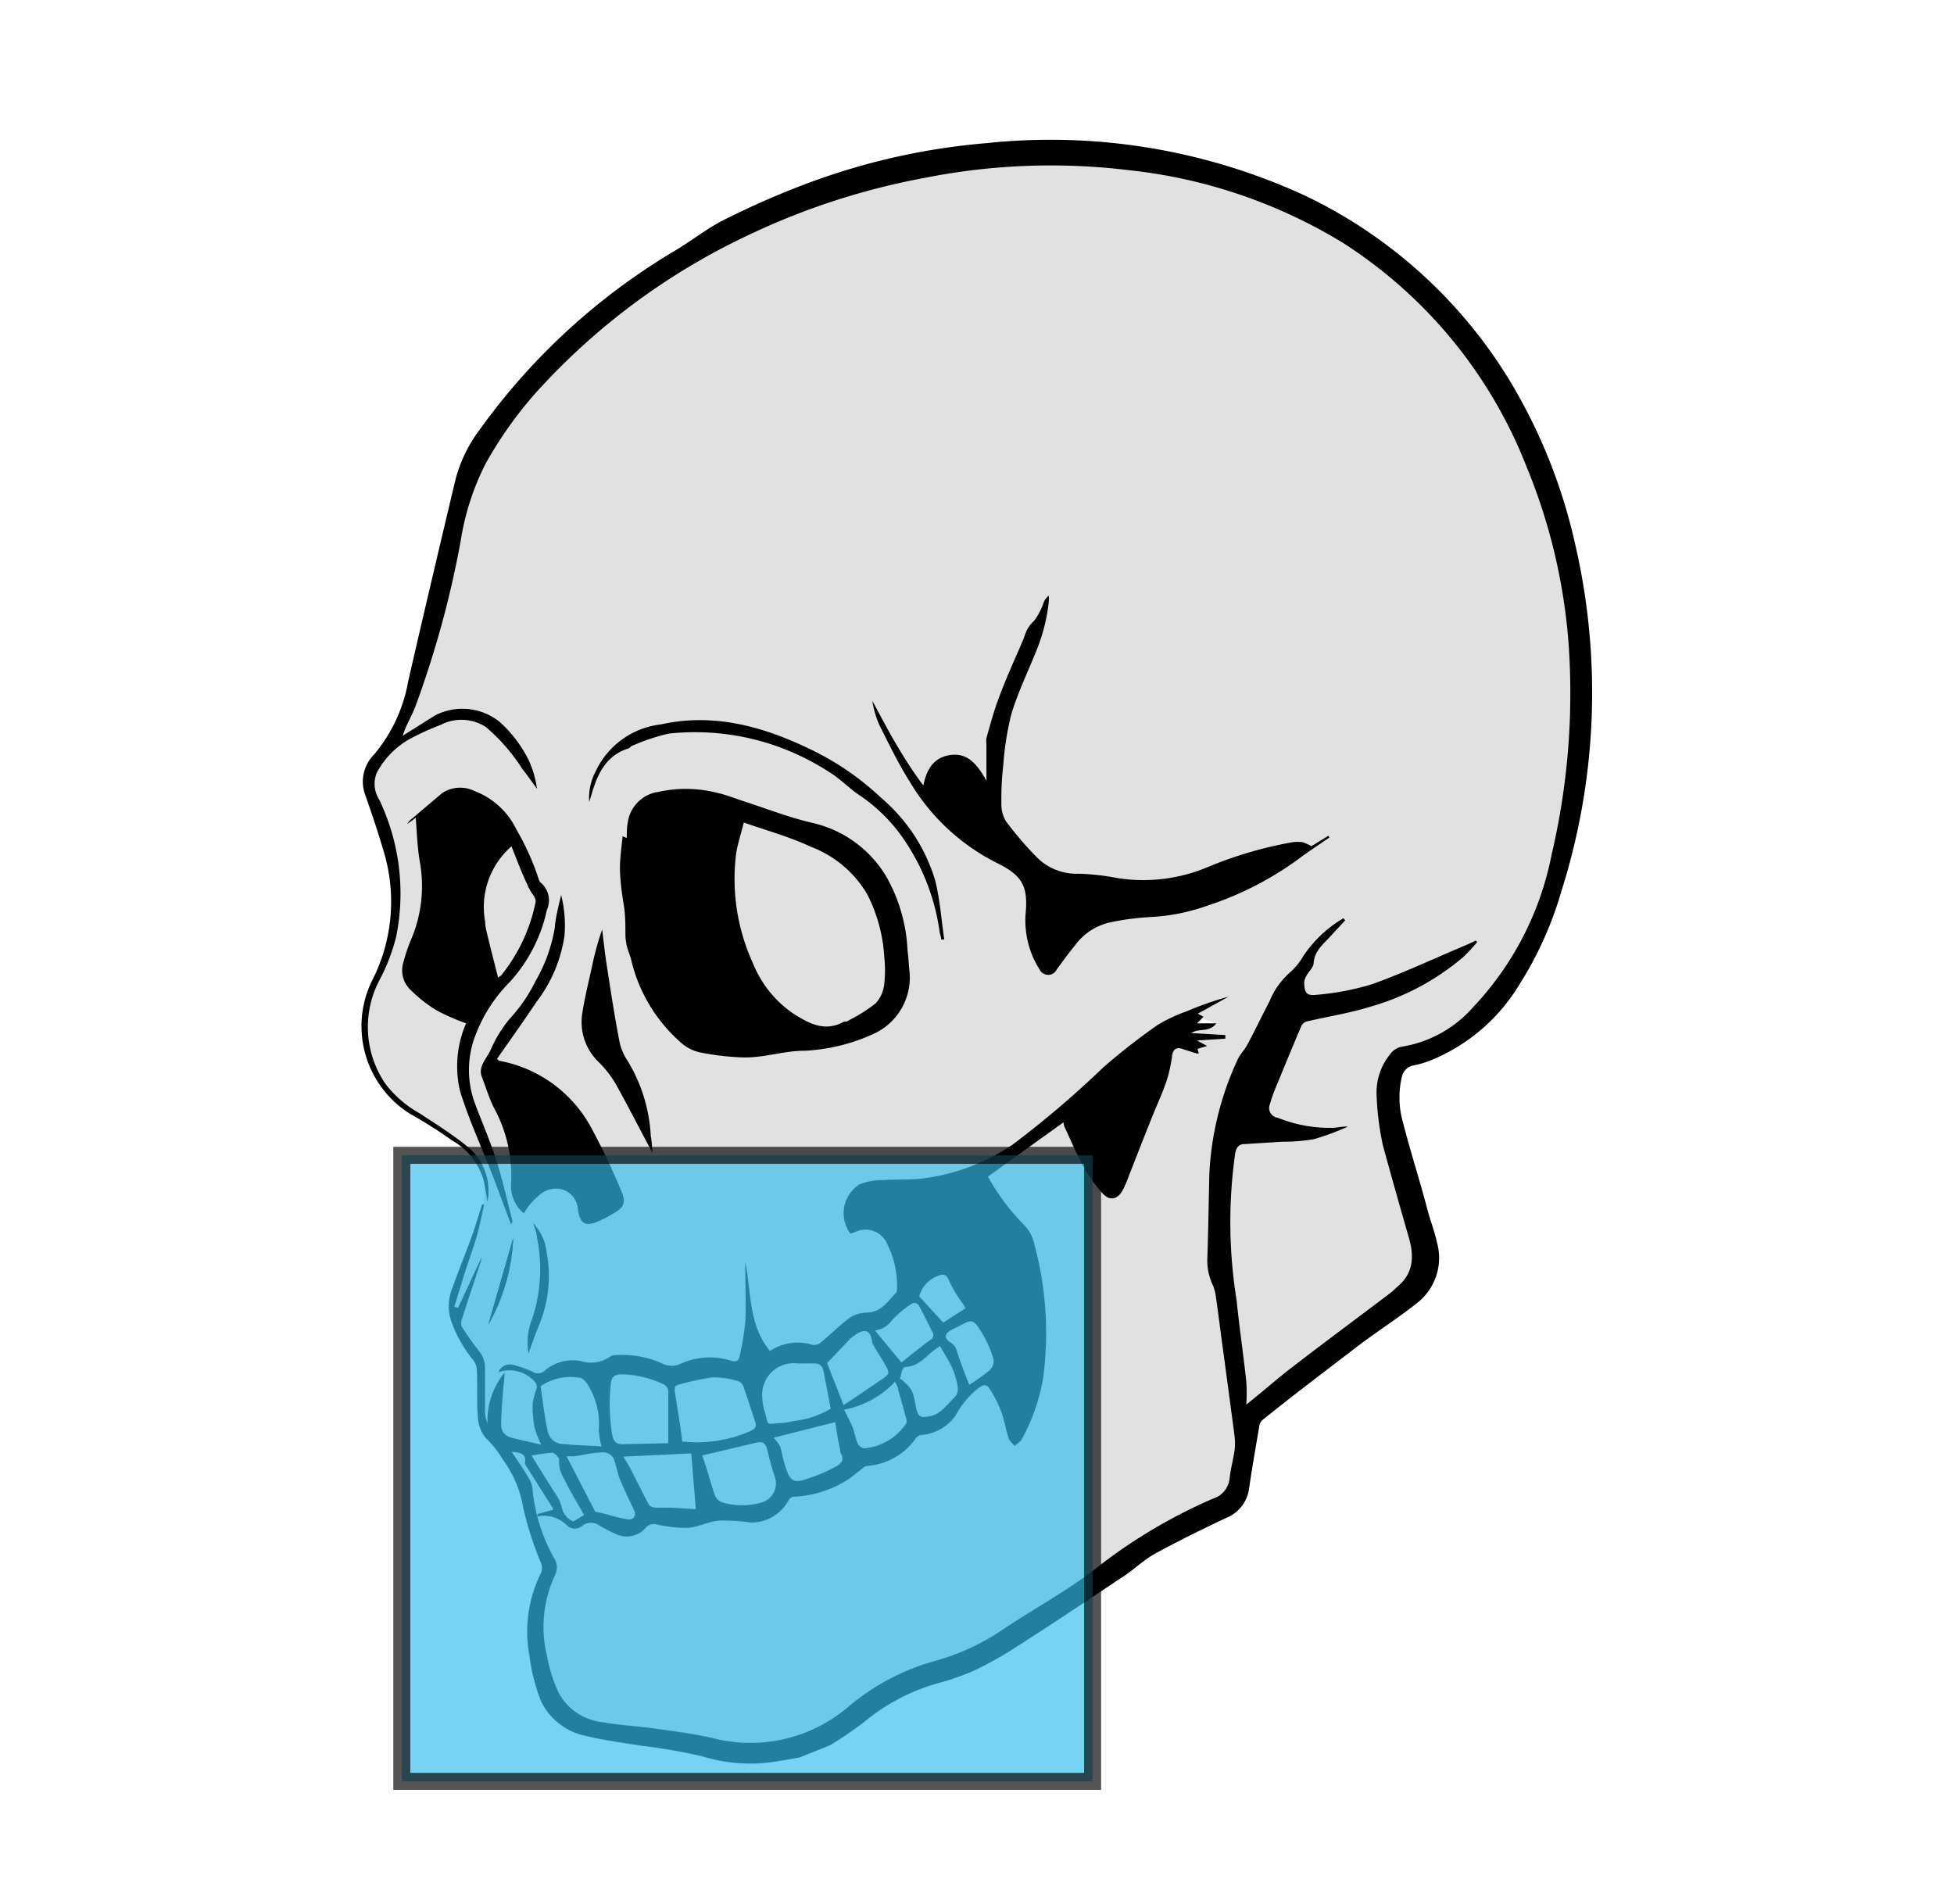 <?xml version="1.0" encoding="utf-8"?>
<svg id="Слой_1" data-name="Слой 1" viewBox="0 0 114.91 111.99" xmlns="http://www.w3.org/2000/svg">
  <defs>
    <style>.cls-1{fill:#e1e1e1;}.cls-2{fill:#35beeb;stroke:#000;stroke-miterlimit:10;opacity:0.67;}</style>
  </defs>
  <path class="cls-1" d="M80.93,64.45,73.26,82.59m-.53-6.15,2-17.61a4.58,4.58,0,0,1,1.16-1.67,3.85,3.85,0,0,0,.83-1A7.28,7.28,0,0,1,79,54l.11.12-.86.93c-.43.47-.94.86-1,1.58,0,.26-.29.5-.43.76a1,1,0,0,0-.12.36c0,.63.13.83.74.75a15.7,15.7,0,0,0,3.21-.61c1.83-.65,3.59-1.48,5.39-2.24.25-.1.5-.22.75-.34l.08.09a9.94,9.94,0,0,1-.83.89,14.54,14.54,0,0,1-5.45,2.91c-1.22.38-2.5.58-3.75.87m-7-.53a18.64,18.64,0,0,1,2.48-.87l-1.81,1,.33.18-.38.39,1.14,0M26.72,76.9l.21.09m1.58-7.61a3.89,3.89,0,0,0-1.84-2.31C25.83,66.52,25,66,24.1,65.49a6.08,6.08,0,0,1-2.25-7.76,10.19,10.19,0,0,0,.7-7.71c-.32-1.09-.68-2.17-1.06-3.24A2.26,2.26,0,0,1,22,44.37a9.13,9.13,0,0,0,2-4.28c.9-3.93,1.83-7.86,2.76-11.78a8.33,8.33,0,0,1,1.42-3A38,38,0,0,1,39.68,14.75c1.07-.63,2-1.41,3.16-1.95a48.59,48.59,0,0,1,5-2.15A39.29,39.29,0,0,1,58,8.42a35.76,35.76,0,0,1,18.8,3.11,28.41,28.41,0,0,1,12.07,11A32.12,32.12,0,0,1,92.63,32a38.64,38.64,0,0,1-.8,20.38,21.34,21.34,0,0,1-2.5,5.55,10.86,10.86,0,0,1-5.18,4.42,5.61,5.61,0,0,1-1,.3.86.86,0,0,0-.71.67,5.35,5.35,0,0,0,.09,2.78c.44,1.72,1,3.43,1.44,5.14.17.61.4,1.2.53,1.81a3.36,3.36,0,0,1-1.21,3.61c-1.11.88-2.31,1.64-3.43,2.49C78,80.58,76.11,82,74.25,83.5a.55.55,0,0,0-.19.34c-.21,1.24-.43,2.48-.61,3.72a2.17,2.17,0,0,1-1.38,1.72c-1.41.67-2.82,1.36-4.19,2.11-.69.39-1.29,1-1.95,1.4-2,1.34-4,2.68-6.07,4a22.82,22.82,0,0,1-2.4,1.37,14.2,14.2,0,0,1-2.18.79,11.8,11.8,0,0,0-4.48,2.33,22.9,22.9,0,0,1-2,1.36l-1.88.73c-.75.12-1.49.27-2.24.33a9.7,9.7,0,0,1-3.5-.42,34.23,34.23,0,0,0-3.53-.61c-1.11-.18-2.23-.32-3.32-.59A3.72,3.72,0,0,1,31.8,100a11.36,11.36,0,0,1-.67-2.67,7.72,7.72,0,0,1,.7-4.86.79.79,0,0,0,0-.52,19.89,19.89,0,0,1-1.06-3.28,6.62,6.62,0,0,0-1.2-2.84,5.74,5.74,0,0,0-1-1.26,2.14,2.14,0,0,1-.47-1.3c-.08-.9,0-1.81-.06-2.72a1,1,0,0,0-.22-.58,7.6,7.6,0,0,1-1.28-2.27,2.82,2.82,0,0,1,.08-2c.35-1,.73-1.91,1.08-2.87.24-.65.43-1.3.65-2l.12,0"/>
  <path d="M28.72,77.89l1.46-5.09A11.24,11.24,0,0,1,28.72,77.89Z"/>
  <path d="M47,103.36c-.75.12-1.49.27-2.24.33a9.7,9.7,0,0,1-3.5-.42,34.23,34.23,0,0,0-3.53-.61c-1.11-.18-2.23-.32-3.32-.59A3.72,3.72,0,0,1,31.8,100a11.36,11.36,0,0,1-.67-2.67,7.72,7.72,0,0,1,.7-4.86.79.79,0,0,0,0-.52,19.89,19.89,0,0,1-1.06-3.28,6.62,6.62,0,0,0-1.2-2.84,5.74,5.74,0,0,0-1-1.26,2.14,2.14,0,0,1-.47-1.3c-.08-.9,0-1.81-.06-2.72a1,1,0,0,0-.22-.58,7.6,7.6,0,0,1-1.28-2.27,2.82,2.82,0,0,1,.08-2c.35-1,.73-1.91,1.08-2.87.24-.65.43-1.3.65-2l.12,0c-.15.68-.28,1.36-.47,2s-.45,1.33-.66,2-.42,1.35-.62,2l.21.09,1.4-3h0a2.09,2.09,0,0,1-.08.34c-.36,1.11-.74,2.22-1.09,3.34a.58.58,0,0,0,0,.43c.32.49.67,1,1,1.41a1.52,1.52,0,0,1,.36,1c0,.85,0,1.7,0,2.54a2.17,2.17,0,0,0,.15.74,4.48,4.48,0,0,1,1-3c0,.4-.06.72-.08,1-.05.67-.11,1.35-.12,2s.39.78.86.89l1.5.35A5.77,5.77,0,0,1,31.45,84a5.89,5.89,0,0,1-.12-1.51,5.48,5.48,0,0,1,.23-.86.44.44,0,0,0-.09-.35,2,2,0,0,0-2.16-.59.73.73,0,0,1,.85-.43,7.13,7.13,0,0,1,1.15.4.58.58,0,0,0,.74-.07,2.56,2.56,0,0,1,2.12-.55,1.92,1.92,0,0,0,1.69-.25c.14-.12.42-.1.63-.11a5.56,5.56,0,0,1,2.51.53,1.21,1.21,0,0,0,1,0,4.17,4.17,0,0,1,3-.19c.28.1.44,0,.49-.25a16.09,16.09,0,0,0,.34-2.06c.05-1,0-2,0-2.94a3.08,3.08,0,0,1,0-.52c.36,1.76.18,3.66,1.45,5.2a2.92,2.92,0,0,1,2.51-.36.65.65,0,0,0,.48-.14c.57-.47,1.09-1,1.68-1.44a1.87,1.87,0,0,1,1-.32c.85,0,1.25-.65,1.75-1.17a.31.31,0,0,0,.05-.2,5.43,5.43,0,0,0-.56-2.63,1.39,1.39,0,0,0-1.94-.72l-.24.07a2,2,0,0,1,.52-2.88,3.4,3.4,0,0,1,1.36-.26c.76-.06,1.55,0,2.31-.09a12.14,12.14,0,0,0,5.35-2,57.78,57.78,0,0,0,5.33-4.54,37.76,37.76,0,0,1,3.16-2.47,8.59,8.59,0,0,1,1.73-.82,18.64,18.64,0,0,1,2.48-.87l-1.81,1,.33.18-.38.39,1.14,0c-.43.57-1,.25-1.47.57l2,.12v.21l-1.67.11.6.32-.57.17.08.27c-.06,0-.1,0-.14,0l-.87-.28c-.34-.1-.51.07-.56.41a8.69,8.69,0,0,1-.34,1.53c-.27.77-.62,1.52-.92,2.28-.44,1.1-.87,2.2-1.3,3.3a6.39,6.39,0,0,1-.35.81c-.3.54-.76.64-1.17.19a8.23,8.23,0,0,1-1.12-1.56c-.43-.78-.77-1.6-1.15-2.41L62.54,66,58.1,69.19a12.62,12.62,0,0,0,2.16,2.88,2.36,2.36,0,0,1,.57,1.11A20,20,0,0,1,61.35,81a11.28,11.28,0,0,1-1.26,3.63c-.08.16-.28.27-.42.4-.13-.15-.31-.29-.36-.46-.17-.53-.25-1.09-.45-1.6a6.79,6.79,0,0,0-.69-1.34c-.15-.23-.35-.21-.63,0a5,5,0,0,0-1.3,1.54,2.69,2.69,0,0,1-2,1.21.51.51,0,0,0-.36.17A3.86,3.86,0,0,1,51,86.21c-.17,0-.32.19-.48.3s-.49.41-.77.57a6.46,6.46,0,0,1-3.09.94.4.4,0,0,0-.28.2,2.52,2.52,0,0,1-2.18,1.32h0a12.33,12.33,0,0,0-1.91-.12c-.62.06-1.22.38-1.84.43a8.12,8.12,0,0,1-1.82-.2.62.62,0,0,0-.68.22,1.47,1.47,0,0,1-1.64.38,11.64,11.64,0,0,1-1.06-.53.81.81,0,0,0-1,0,.66.66,0,0,1-.94-.05,1.93,1.93,0,0,0-1.7-.5l0-.13.92-.26,0-.06-1.6-2.53s-.07-.11-.06-.16c.1-.56-.27-.6-.78-.66.36.57.69,1,1,1.55a1.37,1.37,0,0,1,.22.6,10.28,10.28,0,0,0,1.28,4.12,1,1,0,0,1,.07.95,7.16,7.16,0,0,0-.48,4.84,8.44,8.44,0,0,0,.69,2.15,3.35,3.35,0,0,0,2.58,1.7c1,.18,2.09.23,3.13.38s2.26.3,3.37.56a8.86,8.86,0,0,0,7.94-1.85,13.48,13.48,0,0,1,5.11-2.7,13.46,13.46,0,0,0,4-1.86c1.92-1.28,4-2.39,5.76-3.82a31.1,31.1,0,0,1,6.55-3.85,1.4,1.4,0,0,0,1-1.2c.06-.55.21-1.09.29-1.64a3.54,3.54,0,0,0,0-.86c-.24-1.82-.48-3.63-.73-5.45-.12-.89-.23-1.78-.36-2.68a2.54,2.54,0,0,0-.18-.72A3.36,3.36,0,0,1,71,74c.06-1.68.08-3.36.12-5a17.93,17.93,0,0,1,1.64-6.64c.14-.34.42-.6.59-.92.45-.84.86-1.7,1.3-2.54a4.58,4.58,0,0,1,1.16-1.67,3.85,3.85,0,0,0,.83-1A7.28,7.28,0,0,1,79,54l.11.12-.86.93c-.43.47-.94.86-1,1.58,0,.26-.29.5-.43.76a1,1,0,0,0-.12.36c0,.63.13.83.74.75a15.7,15.7,0,0,0,3.21-.61c1.83-.65,3.59-1.48,5.39-2.24.25-.1.5-.22.75-.34l.08.09a9.94,9.94,0,0,1-.83.89,14.54,14.54,0,0,1-5.45,2.91c-1.22.38-2.5.58-3.75.87a.51.51,0,0,0-.3.24q-.72,1.7-1.41,3.39a9.58,9.58,0,0,0-.45,1.23.58.58,0,0,0,.46.8,8.13,8.13,0,0,0,3.38.59,3.61,3.61,0,0,1,.75-.07,14.43,14.43,0,0,1-2,.74,10.45,10.45,0,0,1-1.86.15l-2.22.14c-.33,0-.48.18-.55.54a28.7,28.7,0,0,0,.08,8.63c.16,1.6.4,3.19.57,4.78a9.32,9.32,0,0,1,0,1.37c1-.79,1.81-1.52,2.7-2.2,1.88-1.45,3.79-2.86,5.69-4.3.19-.14.35-.3.53-.46,1-.86.93-1.92.6-3-.5-1.75-1-3.5-1.48-5.27a16.11,16.11,0,0,1-.37-2.86,3.58,3.58,0,0,1,.81-2.54,1.09,1.09,0,0,1,.63-.41,7.09,7.09,0,0,0,4.22-2.32,18.11,18.11,0,0,0,4.63-9,41.43,41.43,0,0,0,1-12.31,33.83,33.83,0,0,0-2.48-10.49A27.52,27.52,0,0,0,78.94,14.26,30.34,30.34,0,0,0,66.32,10a38,38,0,0,0-11.94.46,41.71,41.71,0,0,0-10.44,3.4A39.38,39.38,0,0,0,31.42,23.2a23.61,23.61,0,0,0-2.87,4.08,15.17,15.17,0,0,0-1.46,4.54,58.52,58.52,0,0,1-2.69,9.8c-.23.56-.55,1.09-.72,1.65l1.89-1.19a3.49,3.49,0,0,1,3.81.37,7.46,7.46,0,0,1,1.71,2.25,5.94,5.94,0,0,1,.49,1.69c-.28-.38-.55-.78-.85-1.15a11.06,11.06,0,0,0-2.15-2.48,2.64,2.64,0,0,0-2.67-.13,15.48,15.48,0,0,0-1.61.72,4.91,4.91,0,0,0-2.14,2.09A1.7,1.7,0,0,0,22.29,47a12.8,12.8,0,0,1,1,8.12,11.44,11.44,0,0,1-1,2.57,5.91,5.91,0,0,0,.4,6.08,6.57,6.57,0,0,0,2,1.71c.93.61,1.87,1.2,2.73,1.89a3.37,3.37,0,0,1,1.25,3.3c-.08-.47-.14-.89-.24-1.29a3.89,3.89,0,0,0-1.84-2.31C25.83,66.52,25,66,24.1,65.49a6.08,6.08,0,0,1-2.25-7.76,10.19,10.19,0,0,0,.7-7.71c-.32-1.09-.68-2.17-1.06-3.24A2.26,2.26,0,0,1,22,44.37a9.13,9.13,0,0,0,2-4.28c.9-3.93,1.83-7.86,2.76-11.78a8.33,8.33,0,0,1,1.42-3A38,38,0,0,1,39.68,14.75c1.07-.63,2-1.41,3.16-1.95a48.59,48.59,0,0,1,5-2.15A39.29,39.29,0,0,1,58,8.42a35.76,35.76,0,0,1,18.8,3.11,28.41,28.41,0,0,1,12.07,11A32.12,32.12,0,0,1,92.63,32a38.64,38.64,0,0,1-.8,20.38,21.34,21.34,0,0,1-2.5,5.55,10.86,10.86,0,0,1-5.18,4.42,5.61,5.61,0,0,1-1,.3.86.86,0,0,0-.71.67,5.35,5.35,0,0,0,.09,2.78c.44,1.72,1,3.43,1.44,5.14.17.61.4,1.2.53,1.81a3.36,3.36,0,0,1-1.21,3.61c-1.11.88-2.31,1.64-3.43,2.49C78,80.58,76.11,82,74.25,83.5a.55.55,0,0,0-.19.34c-.21,1.24-.43,2.48-.61,3.72a2.17,2.17,0,0,1-1.38,1.72c-1.41.67-2.82,1.36-4.19,2.11-.69.39-1.29,1-1.95,1.4-2,1.34-4,2.68-6.07,4a22.82,22.82,0,0,1-2.4,1.37,14.2,14.2,0,0,1-2.18.79,11.8,11.8,0,0,0-4.48,2.33,22.9,22.9,0,0,1-2,1.36ZM40.12,84.77a7.81,7.81,0,0,0,4-.61c.31-.14.39-.28.28-.59-.23-.66-.43-1.33-.67-2a.53.53,0,0,0-.29-.34A5.09,5.09,0,0,0,41.88,81a15.85,15.85,0,0,0-1.91.41c-.32.06-.31.24-.28.47C39.83,82.79,40,83.74,40.12,84.77Zm-.82.1c0-1.1,0-2.09,0-3.08a.51.51,0,0,0-.25-.37,6.05,6.05,0,0,0-2.44-.6c-.51,0-.66.16-.7.65A11.19,11.19,0,0,0,36,84.36c.07.4.23.57.6.57Zm2,.72.26.79c.17.54.3,1.09.51,1.62a.74.74,0,0,0,.47.37,4.11,4.11,0,0,0,2.2,0,1.17,1.17,0,0,0,.83-1.51c-.17-.5-.31-1-.43-1.53s-.31-.58-.76-.47Zm7.55-2.75c-.14-.76-.27-1.43-.4-2.11-.05-.33-.18-.55-.55-.55s-.67,0-1,0A1.85,1.85,0,0,0,44.82,82,3.52,3.52,0,0,0,45,83.11c.21.72,0,.64.85.58.27,0,.55-.07.82-.12A5.59,5.59,0,0,0,48.86,82.84ZM35.37,85.06a6.37,6.37,0,0,1-.16-.94,4.38,4.38,0,0,0-.7-2.78c-.2-.25-.33-.34-.58-.34a3.13,3.13,0,0,0-2.14.52c.13.84.22,1.75.42,2.64a.93.93,0,0,0,.94.76C33.89,85,34.62,85,35.37,85.06Zm5.55,3.69-.27-3.28-4,.19c.17.27.29.46.4.66.37.72.73,1.45,1.11,2.17a.53.53,0,0,0,.36.17c.31,0,.63,0,.94,0Zm8.2-5.12-3.63.92a2.73,2.73,0,0,1,.37.47,3.52,3.52,0,0,1,.15.58,8.91,8.91,0,0,0,.27.92c.2.51.43.67.94.52A10,10,0,0,0,49,86.33c.33-.17.76-.4.41-.92,0,0,0-.12,0-.17C49.28,84.71,49.2,84.18,49.12,83.63Zm.49-1,.84-.56,1.37-.93c.5-.34.52-.38.23-.89s-.47-.76-.69-1.15a.53.53,0,0,1-.08-.24c-.09-.58-.37-.73-.86-.44a2.53,2.53,0,0,0-.45.34l-1.33,1.4ZM35,88.89l.66.16a11.69,11.69,0,0,0,1.3.31c.31,0,.47-.25.34-.52-.29-.63-.6-1.25-.86-1.89-.16-.4-.2-.84-.38-1.23a.71.71,0,0,0-.56-.31c-.58,0-1.17.15-1.75.23l-.43,0Zm18-7.78c.66.59.67.61.87,1.66.12.58.28.63.88.5s1-.74,1.45-1.17a.71.71,0,0,0,.12-.54A4.52,4.52,0,0,0,56,80.45c-.2-.45-.48-.86-.72-1.29l-.18.12c-.61.4-1,1.07-1.88,1.11-.06,0-.14.13-.17.21A4.54,4.54,0,0,0,52.93,81.11Zm-3.35,1.8c.21.44.37.73.48,1s.18.7.32,1a.52.52,0,0,0,.37.26,3.3,3.3,0,0,0,2.49-1.49.34.34,0,0,0,0-.2c-.16-.59-.33-1.18-.49-1.77,0-.14-.11-.27-.18-.46A5.53,5.53,0,0,1,49.58,82.91Zm3.36-2.79c.53-.41,1.1-.89,1.7-1.32a.32.32,0,0,0,.12-.47c-.27-.54-.53-1.08-.82-1.6a.35.35,0,0,0-.35-.09,6.27,6.27,0,0,0-1.21,1,1.41,1.41,0,0,1-1,.6Zm4,1.31a12.52,12.52,0,0,0,1.19-.85.76.76,0,0,0,.23-.64,6.91,6.91,0,0,0-.72-1.62c-.5-.78-.54-.75-1.37-.3a4.66,4.66,0,0,0-.5.25c-.3.21-.28.43,0,.64a1,1,0,0,1,.37.35C56.44,80,56.69,80.67,57,81.43Zm-.23-4.5-.13-.23a7.26,7.26,0,0,1-.83-1.37c-.19-.52-.46-.37-.76-.26a1.74,1.74,0,0,0-1,1.17l1.41,1.54ZM34.35,89.09c-.4-.71-.83-1.39-1.17-2.12a1.83,1.83,0,0,1-.3-1.14c0-.11-.26-.4-.4-.4a9.45,9.45,0,0,0-1.22.17c.42.69.89,1.42,1.34,2.15a2.72,2.72,0,0,1,.42.81,1.14,1.14,0,0,0,.7.91Z"/>
  <path d="M36.61,49.18l.25.1c0-.32,0-.63.06-.93a2.11,2.11,0,0,1,1.79-1.78,7.48,7.48,0,0,1,3.49.06c.49.11,1,.31,1.45.46,1.4.45,2.78,1,4.21,1.32a6.81,6.81,0,0,1,4.29,3.19,9.66,9.66,0,0,1,1.22,4.3c.06.42.07.85.12,1.27a3.64,3.64,0,0,1-2.1,3.62,10.91,10.91,0,0,1-4.06,1c-1.27,0-2.48.45-3.74.39a15.11,15.11,0,0,1-2.51-.31,2.57,2.57,0,0,1-1.15-.66,9.27,9.27,0,0,1-2.8-4.72c-.06-.28-.19-.55-.26-.83a3.42,3.42,0,0,1-.09-.63c0-.61,0-1.23-.1-1.83s-.2-1.31-.22-2S36.55,49.9,36.61,49.18Zm7.13-.81c-.17.71-.38,1.3-.46,1.91a11.93,11.93,0,0,0,1,6.37,6.52,6.52,0,0,0,2.35,2.94c.91.58,1.87,1.13,3,.49.08,0,.21,0,.29-.08a9.32,9.32,0,0,0,1.58-1A2,2,0,0,0,52,57.87a7.33,7.33,0,0,0,0-1.62,9.28,9.28,0,0,0-1-3.66,6.53,6.53,0,0,0-3.33-2.8C46.48,49.23,45.15,48.86,43.74,48.37Z"/>
  <path d="M77.12,49.76l1-.61.06.1c-.6.42-1.23.82-1.81,1.26A19.13,19.13,0,0,1,71,53.26a11.73,11.73,0,0,1-3.37.67,15.27,15.27,0,0,0-2.43.33,3.51,3.51,0,0,0-2,1.36c-.37.45-.72.93-1.06,1.4a.56.56,0,0,1-1,0,5.39,5.39,0,0,1-.83-3.25c.16-1.62-.17-2.27-1.64-3A12.44,12.44,0,0,1,53.52,46c-.68-1.07-1.23-2.22-1.8-3.35a5.63,5.63,0,0,1-.42-1.43c.47.85.91,1.71,1.4,2.54s1,1.64,1.6,2.43c.18-.89.56-1.59,1.47-1.77,1.13-.22,1.7.54,2.24,1.49,0-.78,0-1.46,0-2.13a1.6,1.6,0,0,1,0-.38c.22-.77.43-1.56.71-2.31.37-1,.81-2,1.22-2.93.11-.27.24-.54.33-.81a1.9,1.9,0,0,1,.55-.85,3.79,3.79,0,0,0,.55-1.06.92.92,0,0,1,.31-.41c0,.11,0,.22,0,.32a10.49,10.49,0,0,1-.72,2.88c-.49,1.24-1.08,2.44-1.47,3.71A17,17,0,0,0,59,45a16.66,16.66,0,0,0-.11,2.23,1.92,1.92,0,0,0,.27,1.07A20.05,20.05,0,0,0,61,50.44a3.28,3.28,0,0,0,2.42.94,14.21,14.21,0,0,1,2.26.25A9.75,9.75,0,0,0,71,51a23.61,23.61,0,0,1,5-1.47,2.14,2.14,0,0,1,.61,0A3,3,0,0,1,77.12,49.76Z"/>
  <path d="M24.45,48.09l-.5.37,0,0a1,1,0,0,1,.14-.2L26,46.64a1.92,1.92,0,0,1,1.91-.12,4.52,4.52,0,0,1,2.47,2.28,15,15,0,0,1,1.3,2.9.49.49,0,0,0,.1.19,1.36,1.36,0,0,1,.38,1.62,9.13,9.13,0,0,1-2.21,4.27,8.84,8.84,0,0,0-1.95,3,5.66,5.66,0,0,0-.07,4.11c.41,1.1.89,2.19,1.25,3.31s.64,2.39.95,3.58c0,.06,0,.13-.08.22l-.12-.33c-.32-.83-.62-1.66-.94-2.49-.65-1.68-1.41-3.31-1.93-5a6.31,6.31,0,0,1,.35-4,13.49,13.49,0,0,1-1.75-.77,8.49,8.49,0,0,1-1.53-1.21,1.59,1.59,0,0,1-.39-1.67,9.8,9.8,0,0,1,.44-1.29,8,8,0,0,0,.51-4.55C24.54,49.8,24.52,49,24.45,48.09Zm5.63,1.68a4.74,4.74,0,0,0-1.55,4.43c0,.24.06.49.12.73.2.84.42,1.68.64,2.56.12-.09.16-.1.19-.14a10,10,0,0,0,2-4.22.46.46,0,0,0,0-.26,1,1,0,0,0-.15-.27A3.23,3.23,0,0,1,31,52C30.66,51.28,30.38,50.53,30.08,49.77Z"/>
  <path d="M33,52.63a7.49,7.49,0,0,1,.2,2.37,8.4,8.4,0,0,1-1.66,3.93c-.75,1.13-1.54,2.23-2.32,3.35.06,0,.09.09.13.1a7.72,7.72,0,0,1,5.45,4A39.21,39.21,0,0,1,36.52,70c.31.7.2,1-.47,1.37a6.82,6.82,0,0,1-.93.48c-.72.29-1,.09-1.13-.68A1.31,1.31,0,0,0,33.21,70a1.43,1.43,0,0,0-1.48.27,4,4,0,0,0-.61.62c-.11.13-.2.29-.32.46a2.08,2.08,0,0,1-.74-1.8A8.35,8.35,0,0,0,29,65.06c-.26-.57-.45-1.17-.67-1.75s.29-1.07.52-1.56A7.47,7.47,0,0,1,30,59.88a9.07,9.07,0,0,0,1.49-2.18,9.3,9.3,0,0,0,1.13-3.11C32.67,53.93,32.85,53.28,33,52.63Z"/>
  <path d="M34.65,47.16a3.36,3.36,0,0,1,.4-1.84,4.84,4.84,0,0,1,3.82-2.72c3.1-.69,6,.12,8.76,1.45a16.33,16.33,0,0,1,4.18,2.86A10.2,10.2,0,0,1,55,51.79c.28,1.13.36,2.31.53,3.46l-.18,0c0-.15-.07-.29-.09-.43a12.68,12.68,0,0,0-1.94-5.21,9.85,9.85,0,0,0-2.68-2.78c-.65-.41-1.19-1-1.83-1.4a15.07,15.07,0,0,0-2.31-1.23,14.41,14.41,0,0,0-7.16-1.06,11.7,11.7,0,0,0-2.23.75S37,44,37,44c-1.43.43-1.9,1.61-2.26,2.88C34.7,47,34.68,47.07,34.65,47.16Z"/>
  <path d="M38.37,67.8c-.71-1.33-1.39-2.67-2.13-4a6.15,6.15,0,0,0-1-1.31,3.26,3.26,0,0,1-1-2.88c.14-.93.37-1.84.57-2.75a17.51,17.51,0,0,1,.6-2.2c.09.7.16,1.4.27,2.1.23,1.48.46,3,.74,4.44a3.09,3.09,0,0,0,.48,1.17,9.43,9.43,0,0,1,1.37,4.43C38.33,67.16,38.35,67.49,38.37,67.8Z"/>
  <path d="M31.08,79.6a3.76,3.76,0,0,1,.2-2,9.27,9.27,0,0,0,.29-4.87c0-.25-.13-.48-.21-.79a2.9,2.9,0,0,1,.78,1.67A7.54,7.54,0,0,1,31.67,78C31.46,78.52,31.29,79,31.08,79.6Z"/>
  <path d="M28.72,77.89l1.46-5.09A11.24,11.24,0,0,1,28.72,77.89Z"/>
  <rect class="cls-2" x="23.63" y="67.941" width="40.624" height="36.815" style=""/>
</svg>